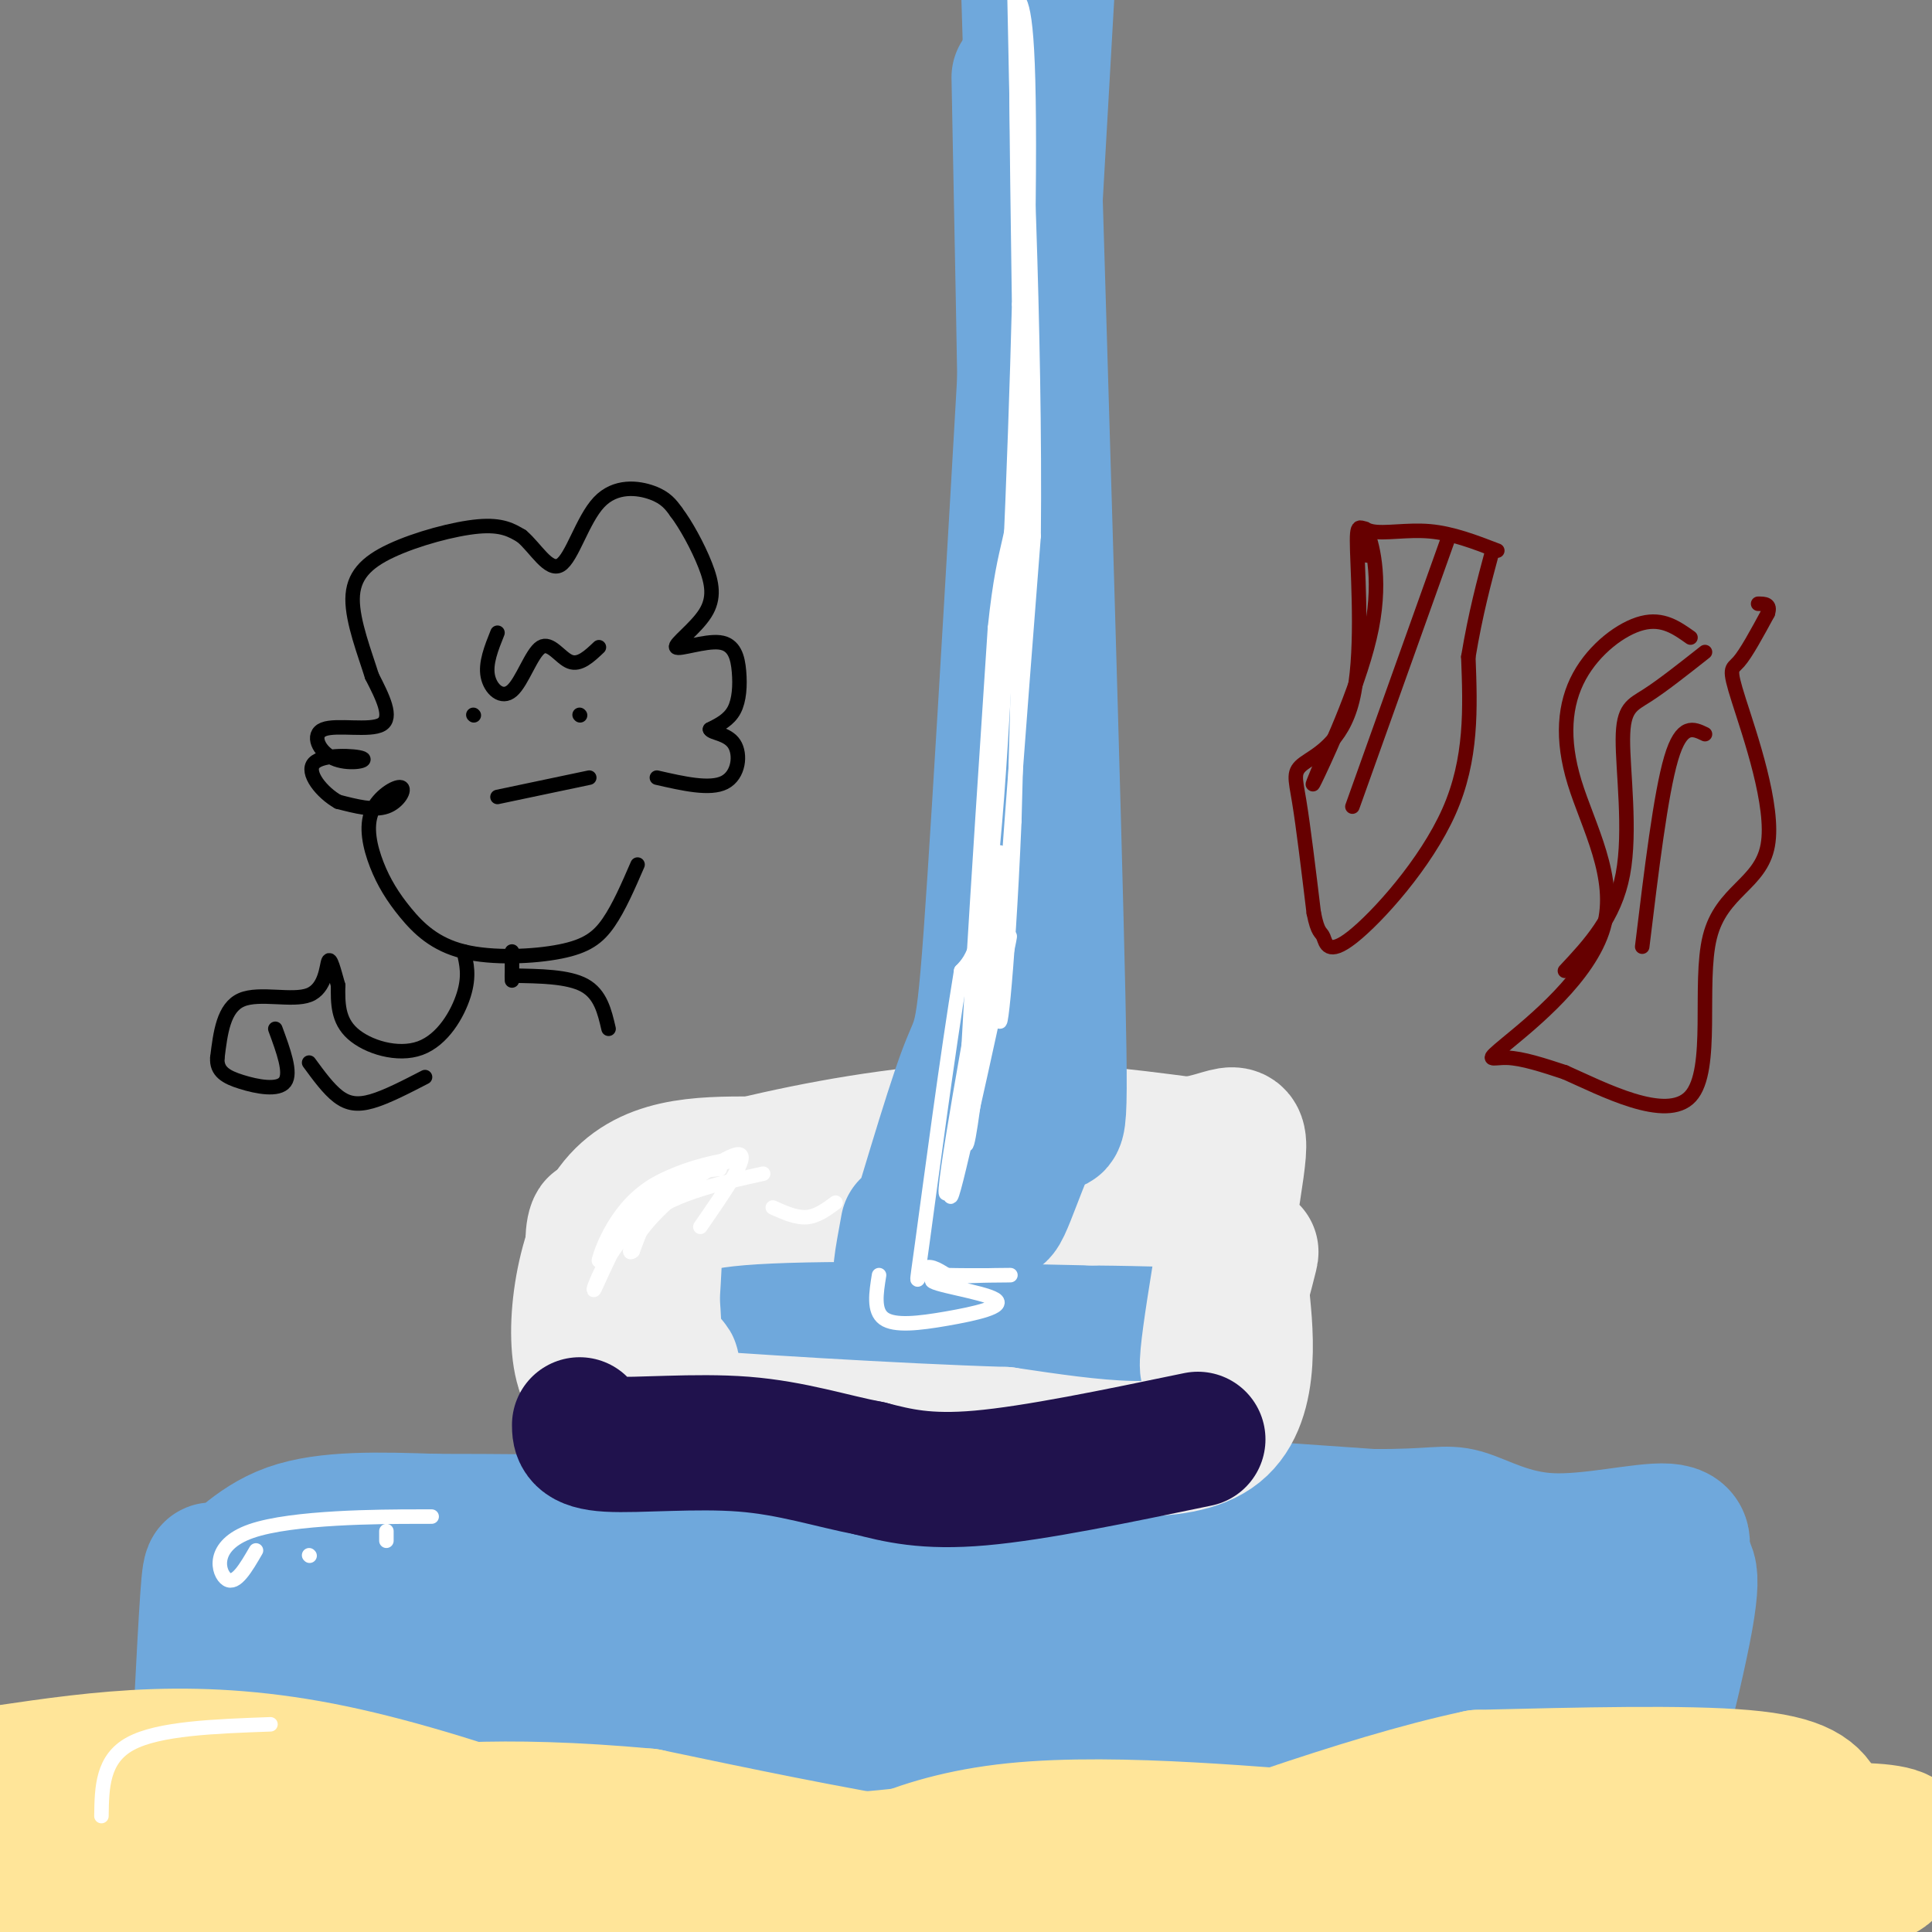 <svg viewBox='0 0 400 400' version='1.1' xmlns='http://www.w3.org/2000/svg' xmlns:xlink='http://www.w3.org/1999/xlink'><rect x="0" y="0" width="400" height="400" fill="#808080" stroke="none"/><g fill='none' stroke='#6fa8dc' stroke-width='28' stroke-linecap='round' stroke-linejoin='round'><path d='M40,389c1.167,-24.202 2.333,-48.405 3,-58c0.667,-9.595 0.833,-4.583 3,-5c2.167,-0.417 6.333,-6.262 14,-9c7.667,-2.738 18.833,-2.369 30,-2'/><path d='M90,315c24.095,-0.036 69.333,0.875 93,0c23.667,-0.875 25.762,-3.536 39,-4c13.238,-0.464 37.619,1.268 62,3'/><path d='M284,314c13.180,0.107 15.131,-1.126 19,0c3.869,1.126 9.657,4.611 18,5c8.343,0.389 19.241,-2.317 24,-2c4.759,0.317 3.380,3.659 2,7'/><path d='M347,324c1.511,0.467 4.289,-1.867 2,11c-2.289,12.867 -9.644,40.933 -17,69'/><path d='M322,372c2.489,-15.156 4.978,-30.311 4,-25c-0.978,5.311 -5.422,31.089 -6,42c-0.578,10.911 2.711,6.956 6,3'/><path d='M326,372c1.326,-8.297 2.652,-16.594 1,-15c-1.652,1.594 -6.282,13.080 -9,18c-2.718,4.920 -3.524,3.275 -2,-3c1.524,-6.275 5.379,-17.180 8,-20c2.621,-2.820 4.009,2.446 5,5c0.991,2.554 1.586,2.397 0,9c-1.586,6.603 -5.353,19.968 -8,23c-2.647,3.032 -4.173,-4.268 -5,-8c-0.827,-3.732 -0.954,-3.895 0,-10c0.954,-6.105 2.988,-18.152 5,-25c2.012,-6.848 4.003,-8.498 5,-4c0.997,4.498 0.999,15.142 0,21c-0.999,5.858 -3.000,6.929 -5,8'/><path d='M321,371c-2.741,2.216 -7.093,3.755 -10,4c-2.907,0.245 -4.370,-0.803 -6,-8c-1.630,-7.197 -3.426,-20.544 -2,-27c1.426,-6.456 6.073,-6.020 12,-6c5.927,0.020 13.135,-0.376 14,0c0.865,0.376 -4.614,1.523 -9,3c-4.386,1.477 -7.681,3.282 -34,-1c-26.319,-4.282 -75.663,-14.652 -103,-19c-27.337,-4.348 -32.669,-2.674 -38,-1'/><path d='M145,316c-17.986,1.285 -43.952,4.999 -59,8c-15.048,3.001 -19.178,5.289 -23,8c-3.822,2.711 -7.337,5.845 -9,15c-1.663,9.155 -1.475,24.330 -1,28c0.475,3.670 1.238,-4.165 2,-12'/><path d='M55,363c0.977,-6.068 2.418,-15.237 2,-8c-0.418,7.237 -2.697,30.882 -4,36c-1.303,5.118 -1.632,-8.290 1,-20c2.632,-11.710 8.225,-21.724 12,-23c3.775,-1.276 5.734,6.184 7,13c1.266,6.816 1.841,12.989 1,18c-0.841,5.011 -3.097,8.860 -6,12c-2.903,3.140 -6.451,5.570 -10,8'/><path d='M54,398c0.502,-7.290 1.005,-14.581 6,-24c4.995,-9.419 14.483,-20.968 19,-27c4.517,-6.032 4.062,-6.547 4,0c-0.062,6.547 0.268,20.156 -3,30c-3.268,9.844 -10.134,15.922 -17,22'/><path d='M58,397c-1.496,-1.834 -2.992,-3.667 1,-11c3.992,-7.333 13.473,-20.165 20,-28c6.527,-7.835 10.100,-10.675 15,-14c4.900,-3.325 11.128,-7.137 15,-7c3.872,0.137 5.388,4.222 6,8c0.612,3.778 0.319,7.248 0,11c-0.319,3.752 -0.662,7.786 -5,15c-4.338,7.214 -12.669,17.607 -21,28'/><path d='M77,398c1.587,-7.014 3.174,-14.027 8,-21c4.826,-6.973 12.892,-13.905 21,-19c8.108,-5.095 16.260,-8.352 21,-10c4.740,-1.648 6.068,-1.688 8,0c1.932,1.688 4.466,5.102 6,8c1.534,2.898 2.067,5.280 0,11c-2.067,5.720 -6.733,14.777 -11,21c-4.267,6.223 -8.133,9.611 -12,13'/><path d='M91,398c1.550,-7.579 3.101,-15.158 5,-21c1.899,-5.842 4.148,-9.946 10,-16c5.852,-6.054 15.308,-14.059 24,-19c8.692,-4.941 16.618,-6.819 20,-2c3.382,4.819 2.218,16.336 -1,26c-3.218,9.664 -8.491,17.475 -13,23c-4.509,5.525 -8.255,8.762 -12,12'/><path d='M104,398c-2.166,-1.648 -4.332,-3.296 0,-11c4.332,-7.704 15.161,-21.466 23,-30c7.839,-8.534 12.689,-11.842 19,-14c6.311,-2.158 14.083,-3.167 19,-2c4.917,1.167 6.978,4.509 8,10c1.022,5.491 1.006,13.132 0,19c-1.006,5.868 -3.002,9.962 -8,15c-4.998,5.038 -12.999,11.019 -21,17'/><path d='M111,398c-2.177,-7.067 -4.355,-14.134 -5,-19c-0.645,-4.866 0.242,-7.532 4,-15c3.758,-7.468 10.386,-19.738 17,-27c6.614,-7.262 13.213,-9.515 20,-11c6.787,-1.485 13.763,-2.202 19,-2c5.237,0.202 8.733,1.322 12,7c3.267,5.678 6.303,15.913 8,23c1.697,7.087 2.056,11.025 0,18c-2.056,6.975 -6.528,16.988 -11,27'/><path d='M139,391c12.306,-11.592 24.612,-23.183 36,-29c11.388,-5.817 21.856,-5.858 27,-5c5.144,0.858 4.962,2.616 7,5c2.038,2.384 6.297,5.396 3,13c-3.297,7.604 -14.148,19.802 -25,32'/><path d='M147,377c0.000,0.000 49.000,29.000 49,29'/><path d='M145,394c4.615,-10.142 9.231,-20.283 16,-30c6.769,-9.717 15.692,-19.009 26,-25c10.308,-5.991 22.001,-8.681 29,-7c6.999,1.681 9.302,7.732 10,12c0.698,4.268 -0.211,6.751 -3,11c-2.789,4.249 -7.459,10.264 -12,15c-4.541,4.736 -8.954,8.193 -15,11c-6.046,2.807 -13.724,4.963 -18,5c-4.276,0.037 -5.151,-2.044 -6,-4c-0.849,-1.956 -1.671,-3.786 -2,-8c-0.329,-4.214 -0.165,-10.812 3,-17c3.165,-6.188 9.331,-11.966 18,-16c8.669,-4.034 19.840,-6.324 27,-7c7.160,-0.676 10.307,0.261 14,2c3.693,1.739 7.931,4.281 10,11c2.069,6.719 1.969,17.614 0,24c-1.969,6.386 -5.807,8.263 -9,11c-3.193,2.737 -5.739,6.336 -11,9c-5.261,2.664 -13.235,4.394 -19,3c-5.765,-1.394 -9.321,-5.912 -11,-10c-1.679,-4.088 -1.481,-7.745 -1,-11c0.481,-3.255 1.245,-6.107 5,-11c3.755,-4.893 10.501,-11.827 20,-15c9.499,-3.173 21.749,-2.587 34,-2'/><path d='M250,345c9.171,1.796 15.097,7.285 19,12c3.903,4.715 5.781,8.654 1,16c-4.781,7.346 -16.223,18.099 -24,23c-7.777,4.901 -11.888,3.951 -16,3'/><path d='M222,398c-8.033,-3.397 -16.066,-6.795 -21,-11c-4.934,-4.205 -6.770,-9.219 -8,-13c-1.230,-3.781 -1.856,-6.331 0,-10c1.856,-3.669 6.192,-8.458 15,-11c8.808,-2.542 22.087,-2.836 32,-2c9.913,0.836 16.461,2.801 23,6c6.539,3.199 13.068,7.630 16,13c2.932,5.370 2.266,11.677 -1,17c-3.266,5.323 -9.133,9.661 -15,14'/><path d='M204,396c-1.475,-3.954 -2.951,-7.908 -4,-11c-1.049,-3.092 -1.672,-5.323 17,-8c18.672,-2.677 56.640,-5.799 72,-5c15.360,0.799 8.112,5.518 4,9c-4.112,3.482 -5.089,5.727 -7,6c-1.911,0.273 -4.755,-1.424 -6,-4c-1.245,-2.576 -0.892,-6.029 0,-9c0.892,-2.971 2.324,-5.459 6,-8c3.676,-2.541 9.595,-5.135 14,-6c4.405,-0.865 7.294,-0.001 8,3c0.706,3.001 -0.773,8.138 -9,12c-8.227,3.862 -23.202,6.450 -31,6c-7.798,-0.450 -8.418,-3.936 -10,-6c-1.582,-2.064 -4.127,-2.706 -4,-8c0.127,-5.294 2.925,-15.239 9,-20c6.075,-4.761 15.426,-4.336 21,-2c5.574,2.336 7.370,6.585 9,9c1.630,2.415 3.093,2.996 0,8c-3.093,5.004 -10.741,14.430 -17,19c-6.259,4.570 -11.130,4.285 -16,4'/><path d='M260,385c-4.078,-0.399 -6.272,-3.398 -7,-7c-0.728,-3.602 0.011,-7.808 7,-10c6.989,-2.192 20.227,-2.370 27,-1c6.773,1.370 7.082,4.286 8,7c0.918,2.714 2.446,5.224 3,8c0.554,2.776 0.134,5.818 -2,9c-2.134,3.182 -5.982,6.505 -10,5c-4.018,-1.505 -8.206,-7.837 -10,-15c-1.794,-7.163 -1.193,-15.157 0,-20c1.193,-4.843 2.980,-6.535 4,-8c1.020,-1.465 1.275,-2.702 4,0c2.725,2.702 7.922,9.343 10,18c2.078,8.657 1.039,19.328 0,30'/><path d='M290,398c0.000,0.000 -6.000,-5.000 -6,-5'/><path d='M158,306c1.312,-2.597 2.624,-5.194 4,-12c1.376,-6.806 2.816,-17.821 0,-23c-2.816,-5.179 -9.889,-4.522 4,-7c13.889,-2.478 48.739,-8.090 63,-8c14.261,0.090 7.932,5.883 2,17c-5.932,11.117 -11.466,27.559 -17,44'/><path d='M214,317c-3.890,8.527 -5.114,7.844 -6,9c-0.886,1.156 -1.435,4.149 -5,1c-3.565,-3.149 -10.147,-12.441 -16,-23c-5.853,-10.559 -10.979,-22.383 -9,-28c1.979,-5.617 11.062,-5.025 18,-3c6.938,2.025 11.732,5.484 14,8c2.268,2.516 2.010,4.089 -3,5c-5.010,0.911 -14.774,1.160 -21,-2c-6.226,-3.160 -8.915,-9.730 -10,-13c-1.085,-3.270 -0.567,-3.239 1,-4c1.567,-0.761 4.182,-2.313 10,-1c5.818,1.313 14.838,5.493 19,9c4.162,3.507 3.466,6.342 2,9c-1.466,2.658 -3.702,5.139 -6,7c-2.298,1.861 -4.656,3.103 -9,3c-4.344,-0.103 -10.672,-1.552 -17,-3'/><path d='M176,291c-3.945,-2.408 -5.309,-6.926 -5,-10c0.309,-3.074 2.290,-4.702 4,-6c1.710,-1.298 3.149,-2.265 6,-1c2.851,1.265 7.114,4.764 9,7c1.886,2.236 1.396,3.210 -1,3c-2.396,-0.210 -6.698,-1.605 -11,-3'/></g>
<g fill='none' stroke='#eeeeee' stroke-width='28' stroke-linecap='round' stroke-linejoin='round'><path d='M129,268c0.000,0.000 0.100,0.100 0.1,0.1'/><path d='M129,268c-2.657,-2.752 -5.315,-5.504 -6,-9c-0.685,-3.496 0.602,-7.736 1,-4c0.398,3.736 -0.092,15.449 1,16c1.092,0.551 3.767,-10.058 4,-9c0.233,1.058 -1.976,13.785 -2,12c-0.024,-1.785 2.136,-18.081 3,-22c0.864,-3.919 0.432,4.541 0,13'/><path d='M130,265c-0.049,4.630 -0.173,9.705 -1,11c-0.827,1.295 -2.359,-1.191 -2,-6c0.359,-4.809 2.608,-11.941 4,-11c1.392,0.941 1.928,9.954 2,15c0.072,5.046 -0.321,6.126 -1,3c-0.679,-3.126 -1.644,-10.457 -2,-9c-0.356,1.457 -0.102,11.702 0,15c0.102,3.298 0.051,-0.351 0,-4'/><path d='M130,279c1.038,0.016 3.635,2.057 4,4c0.365,1.943 -1.500,3.789 -3,3c-1.500,-0.789 -2.635,-4.212 0,-5c2.635,-0.788 9.038,1.061 8,2c-1.038,0.939 -9.519,0.970 -18,1'/><path d='M121,284c-2.756,-7.000 -0.644,-25.000 6,-34c6.644,-9.000 17.822,-9.000 29,-9'/><path d='M156,241c12.778,-3.089 30.222,-6.311 46,-7c15.778,-0.689 29.889,1.156 44,3'/><path d='M246,237c9.566,-1.239 11.482,-5.837 10,5c-1.482,10.837 -6.360,37.110 -6,41c0.360,3.890 5.960,-14.603 8,-21c2.040,-6.397 0.520,-0.699 -1,5'/><path d='M257,267c0.689,7.178 2.911,22.622 -5,29c-7.911,6.378 -25.956,3.689 -44,1'/><path d='M208,297c-22.607,-0.679 -57.125,-2.875 -71,-4c-13.875,-1.125 -7.107,-1.179 -4,-5c3.107,-3.821 2.554,-11.411 2,-19'/><path d='M135,269c0.393,-5.405 0.375,-9.417 1,-13c0.625,-3.583 1.893,-6.738 17,-8c15.107,-1.262 44.054,-0.631 73,0'/><path d='M226,248c14.689,0.133 14.911,0.467 15,0c0.089,-0.467 0.044,-1.733 0,-3'/></g>
<g fill='none' stroke='#20124d' stroke-width='28' stroke-linecap='round' stroke-linejoin='round'><path d='M248,298c-16.833,3.500 -33.667,7.000 -45,8c-11.333,1.000 -17.167,-0.500 -23,-2'/><path d='M180,304c-7.845,-1.488 -15.958,-4.208 -26,-5c-10.042,-0.792 -22.012,0.345 -28,0c-5.988,-0.345 -5.994,-2.173 -6,-4'/></g>
<g fill='none' stroke='#ffe599' stroke-width='28' stroke-linecap='round' stroke-linejoin='round'><path d='M1,367c20.028,-2.930 40.056,-5.861 68,0c27.944,5.861 63.806,20.512 81,27c17.194,6.488 15.722,4.811 21,0c5.278,-4.811 17.306,-12.757 39,-15c21.694,-2.243 53.056,1.216 68,2c14.944,0.784 13.472,-1.108 12,-3'/><path d='M290,378c14.175,1.823 43.614,7.880 65,9c21.386,1.120 34.719,-2.699 38,-5c3.281,-2.301 -3.491,-3.086 -10,-3c-6.509,0.086 -12.754,1.043 -19,2'/><path d='M383,381c8.067,3.489 16.133,6.978 -7,10c-23.133,3.022 -77.467,5.578 -123,3c-45.533,-2.578 -82.267,-10.289 -119,-18'/><path d='M134,376c-30.917,-2.839 -48.710,-0.936 -57,1c-8.290,1.936 -7.078,3.906 -19,4c-11.922,0.094 -36.978,-1.687 -35,-2c1.978,-0.313 30.989,0.844 60,2'/><path d='M83,381c21.517,1.726 45.310,5.041 32,6c-13.310,0.959 -63.722,-0.440 -65,-2c-1.278,-1.560 46.580,-3.283 65,-4c18.420,-0.717 7.402,-0.427 5,0c-2.402,0.427 3.811,0.991 0,3c-3.811,2.009 -17.647,5.462 -33,7c-15.353,1.538 -32.222,1.161 -40,0c-7.778,-1.161 -6.466,-3.105 -7,-4c-0.534,-0.895 -2.913,-0.741 3,-4c5.913,-3.259 20.118,-9.931 22,-12c1.882,-2.069 -8.559,0.466 -19,3'/><path d='M46,374c-4.888,1.081 -7.608,2.284 -7,1c0.608,-1.284 4.544,-5.056 7,-7c2.456,-1.944 3.430,-2.062 -3,-1c-6.430,1.062 -20.266,3.303 -29,6c-8.734,2.697 -12.367,5.848 -16,9'/><path d='M0,382c10.893,-3.020 21.786,-6.041 33,-8c11.214,-1.959 22.749,-2.857 45,0c22.251,2.857 55.216,9.470 78,11c22.784,1.530 35.385,-2.023 44,-2c8.615,0.023 13.242,3.622 26,5c12.758,1.378 33.645,0.537 49,-1c15.355,-1.537 25.177,-3.768 35,-6'/><path d='M310,381c17.351,-0.102 43.228,2.643 56,2c12.772,-0.643 12.439,-4.673 11,-8c-1.439,-3.327 -3.982,-5.951 -16,-7c-12.018,-1.049 -33.509,-0.525 -55,0'/><path d='M306,368c-24.289,5.136 -57.512,17.975 -73,23c-15.488,5.025 -13.240,2.237 -17,2c-3.760,-0.237 -13.527,2.077 -33,1c-19.473,-1.077 -48.653,-5.547 -63,-6c-14.347,-0.453 -13.863,3.109 -24,5c-10.137,1.891 -30.896,2.112 -49,1c-18.104,-1.112 -33.552,-3.556 -49,-6'/><path d='M1,385c22.333,0.500 44.667,1.000 48,2c3.333,1.000 -12.333,2.500 -28,4'/></g>
<g fill='none' stroke='#6fa8dc' stroke-width='28' stroke-linecap='round' stroke-linejoin='round'><path d='M188,254c-1.244,6.762 -2.488,13.524 0,6c2.488,-7.524 8.708,-29.333 12,-38c3.292,-8.667 3.655,-4.190 6,-40c2.345,-35.810 6.673,-111.905 11,-188'/><path d='M213,-2c2.595,85.673 5.190,171.345 6,208c0.810,36.655 -0.167,24.292 -3,26c-2.833,1.708 -7.524,17.488 -9,19c-1.476,1.512 0.262,-11.244 2,-24'/><path d='M209,227c1.289,-7.689 3.511,-14.911 4,-50c0.489,-35.089 -0.756,-98.044 -2,-161'/></g>
<g fill='none' stroke='#000000' stroke-width='3' stroke-linecap='round' stroke-linejoin='round'><path d='M132,179c-1.924,4.441 -3.848,8.882 -6,12c-2.152,3.118 -4.530,4.913 -10,6c-5.470,1.087 -14.030,1.467 -20,0c-5.970,-1.467 -9.348,-4.780 -12,-8c-2.652,-3.220 -4.578,-6.346 -6,-10c-1.422,-3.654 -2.340,-7.835 -1,-11c1.340,-3.165 4.938,-5.314 6,-5c1.062,0.314 -0.411,3.090 -3,4c-2.589,0.910 -6.295,-0.045 -10,-1'/><path d='M70,166c-3.361,-1.879 -6.764,-6.076 -5,-8c1.764,-1.924 8.694,-1.576 10,-1c1.306,0.576 -3.011,1.381 -6,0c-2.989,-1.381 -4.651,-4.949 -2,-6c2.651,-1.051 9.615,0.414 12,-1c2.385,-1.414 0.193,-5.707 -2,-10'/><path d='M77,140c-1.442,-4.651 -4.046,-11.278 -4,-16c0.046,-4.722 2.743,-7.541 8,-10c5.257,-2.459 13.073,-4.560 18,-5c4.927,-0.440 6.963,0.780 9,2'/><path d='M108,111c2.879,2.411 5.576,7.440 8,6c2.424,-1.440 4.576,-9.349 8,-13c3.424,-3.651 8.121,-3.043 11,-2c2.879,1.043 3.939,2.522 5,4'/><path d='M140,106c2.000,2.626 4.501,7.192 6,11c1.499,3.808 1.995,6.857 0,10c-1.995,3.143 -6.482,6.378 -6,7c0.482,0.622 5.933,-1.369 9,-1c3.067,0.369 3.749,3.099 4,6c0.251,2.901 0.072,5.972 -1,8c-1.072,2.028 -3.036,3.014 -5,4'/><path d='M147,151c0.310,0.810 3.583,0.833 5,3c1.417,2.167 0.976,6.476 -2,8c-2.976,1.524 -8.488,0.262 -14,-1'/><path d='M122,161c0.000,0.000 -19.000,4.000 -19,4'/><path d='M120,148c0.000,0.000 0.100,0.100 0.1,0.1'/><path d='M98,148c0.000,0.000 0.100,0.100 0.1,0.1'/><path d='M103,131c-1.268,3.163 -2.536,6.325 -2,9c0.536,2.675 2.876,4.861 5,3c2.124,-1.861 4.033,-7.770 6,-9c1.967,-1.230 3.990,2.220 6,3c2.010,0.780 4.005,-1.110 6,-3'/><path d='M106,197c0.000,0.000 0.000,6.000 0,6'/><path d='M96,197c0.619,2.530 1.238,5.060 0,9c-1.238,3.940 -4.333,9.292 -9,11c-4.667,1.708 -10.905,-0.226 -14,-3c-3.095,-2.774 -3.048,-6.387 -3,-10'/><path d='M70,204c-0.882,-3.126 -1.587,-5.941 -2,-5c-0.413,0.941 -0.534,5.638 -4,7c-3.466,1.362 -10.276,-0.611 -14,1c-3.724,1.611 -4.362,6.805 -5,12'/><path d='M45,219c-0.202,2.857 1.792,4.000 5,5c3.208,1.000 7.631,1.857 9,0c1.369,-1.857 -0.315,-6.429 -2,-11'/><path d='M64,220c2.000,2.733 4.000,5.467 6,7c2.000,1.533 4.000,1.867 7,1c3.000,-0.867 7.000,-2.933 11,-5'/><path d='M106,202c5.833,0.083 11.667,0.167 15,2c3.333,1.833 4.167,5.417 5,9'/></g>
<g fill='none' stroke='#ffffff' stroke-width='3' stroke-linecap='round' stroke-linejoin='round'><path d='M202,217c0.840,-4.232 1.680,-8.464 1,-5c-0.680,3.464 -2.881,14.623 -2,8c0.881,-6.623 4.844,-31.029 3,-22c-1.844,9.029 -9.494,51.492 -8,49c1.494,-2.492 12.133,-49.940 13,-53c0.867,-3.060 -8.038,38.269 -11,50c-2.962,11.731 0.019,-6.134 3,-24'/><path d='M201,220c2.310,-18.000 6.583,-51.000 6,-42c-0.583,9.000 -6.024,60.000 -7,59c-0.976,-1.000 2.512,-54.000 6,-107'/><path d='M206,130c2.089,-20.067 4.311,-16.733 5,-35c0.689,-18.267 -0.156,-58.133 -1,-98'/><path d='M210,-1c1.500,1.250 3.000,2.500 3,31c0.000,28.500 -1.500,84.250 -3,140'/><path d='M210,170c-1.444,34.267 -3.556,49.933 -3,37c0.556,-12.933 3.778,-54.467 7,-96'/><path d='M214,111c0.422,-41.333 -2.022,-96.667 -3,-107c-0.978,-10.333 -0.489,24.333 0,59'/><path d='M211,63c-0.800,31.578 -2.800,81.022 -5,107c-2.200,25.978 -4.600,28.489 -7,31'/><path d='M199,201c-2.833,17.119 -6.417,44.417 -8,56c-1.583,11.583 -1.167,7.452 0,6c1.167,-1.452 3.083,-0.226 5,1'/><path d='M196,264c4.929,0.144 14.752,0.003 13,0c-1.752,-0.003 -15.080,0.132 -16,1c-0.920,0.868 10.568,2.470 13,4c2.432,1.530 -4.191,2.989 -10,4c-5.809,1.011 -10.802,1.575 -13,0c-2.198,-1.575 -1.599,-5.287 -1,-9'/><path d='M173,249c-1.917,1.417 -3.833,2.833 -6,3c-2.167,0.167 -4.583,-0.917 -7,-2'/><path d='M158,243c-9.768,2.149 -19.536,4.298 -26,10c-6.464,5.702 -9.625,14.958 -9,14c0.625,-0.958 5.036,-12.131 10,-18c4.964,-5.869 10.482,-6.435 16,-7'/><path d='M149,242c-0.551,-0.995 -9.927,0.018 -16,5c-6.073,4.982 -8.843,13.932 -9,14c-0.157,0.068 2.298,-8.745 9,-14c6.702,-5.255 17.651,-6.953 19,-7c1.349,-0.047 -6.900,1.558 -12,5c-5.100,3.442 -7.050,8.721 -9,14'/><path d='M131,259c-1.369,1.250 -0.292,-2.625 5,-8c5.292,-5.375 14.798,-12.250 17,-12c2.202,0.250 -2.899,7.625 -8,15'/><path d='M53,321c-2.071,3.577 -4.143,7.155 -6,6c-1.857,-1.155 -3.500,-7.042 5,-10c8.500,-2.958 27.143,-2.988 34,-3c6.857,-0.012 1.929,-0.006 -3,0'/><path d='M80,317c0.000,0.000 0.000,2.000 0,2'/><path d='M64,322c0.000,0.000 0.100,0.100 0.1,0.1'/><path d='M21,376c0.083,-5.917 0.167,-11.833 6,-15c5.833,-3.167 17.417,-3.583 29,-4'/></g>
<g fill='none' stroke='#660000' stroke-width='3' stroke-linecap='round' stroke-linejoin='round'><path d='M350,132c-2.876,-2.039 -5.751,-4.078 -10,-3c-4.249,1.078 -9.871,5.274 -13,11c-3.129,5.726 -3.764,12.982 -1,22c2.764,9.018 8.926,19.799 6,30c-2.926,10.201 -14.942,19.823 -20,24c-5.058,4.177 -3.160,2.908 0,3c3.160,0.092 7.580,1.546 12,3'/><path d='M324,222c7.722,3.414 21.029,10.449 26,5c4.971,-5.449 1.608,-23.383 4,-33c2.392,-9.617 10.538,-10.918 12,-19c1.462,-8.082 -3.760,-22.945 -6,-30c-2.240,-7.055 -1.497,-6.301 0,-8c1.497,-1.699 3.749,-5.849 6,-10'/><path d='M366,127c0.667,-2.000 -0.667,-2.000 -2,-2'/><path d='M310,114c-4.662,-1.795 -9.324,-3.590 -14,-4c-4.676,-0.410 -9.367,0.564 -12,0c-2.633,-0.564 -3.208,-2.668 -3,4c0.208,6.668 1.200,22.107 -1,31c-2.200,8.893 -7.592,11.240 -10,13c-2.408,1.760 -1.831,2.931 -1,8c0.831,5.069 1.915,14.034 3,23'/><path d='M272,189c0.860,4.378 1.509,3.823 2,5c0.491,1.177 0.825,4.086 6,0c5.175,-4.086 15.193,-15.167 20,-26c4.807,-10.833 4.404,-21.416 4,-32'/><path d='M304,136c1.500,-9.000 3.250,-15.500 5,-22'/><path d='M283,115c-0.446,-3.464 -0.893,-6.929 0,-5c0.893,1.929 3.125,9.250 1,20c-2.125,10.750 -8.607,24.929 -11,30c-2.393,5.071 -0.696,1.036 1,-3'/><path d='M300,111c0.000,0.000 -20.000,56.000 -20,56'/><path d='M353,135c-4.435,3.500 -8.869,7.000 -12,9c-3.131,2.000 -4.958,2.500 -5,9c-0.042,6.500 1.702,19.000 0,28c-1.702,9.000 -6.851,14.500 -12,20'/><path d='M353,152c-2.417,-1.167 -4.833,-2.333 -7,5c-2.167,7.333 -4.083,23.167 -6,39'/></g>
</svg>